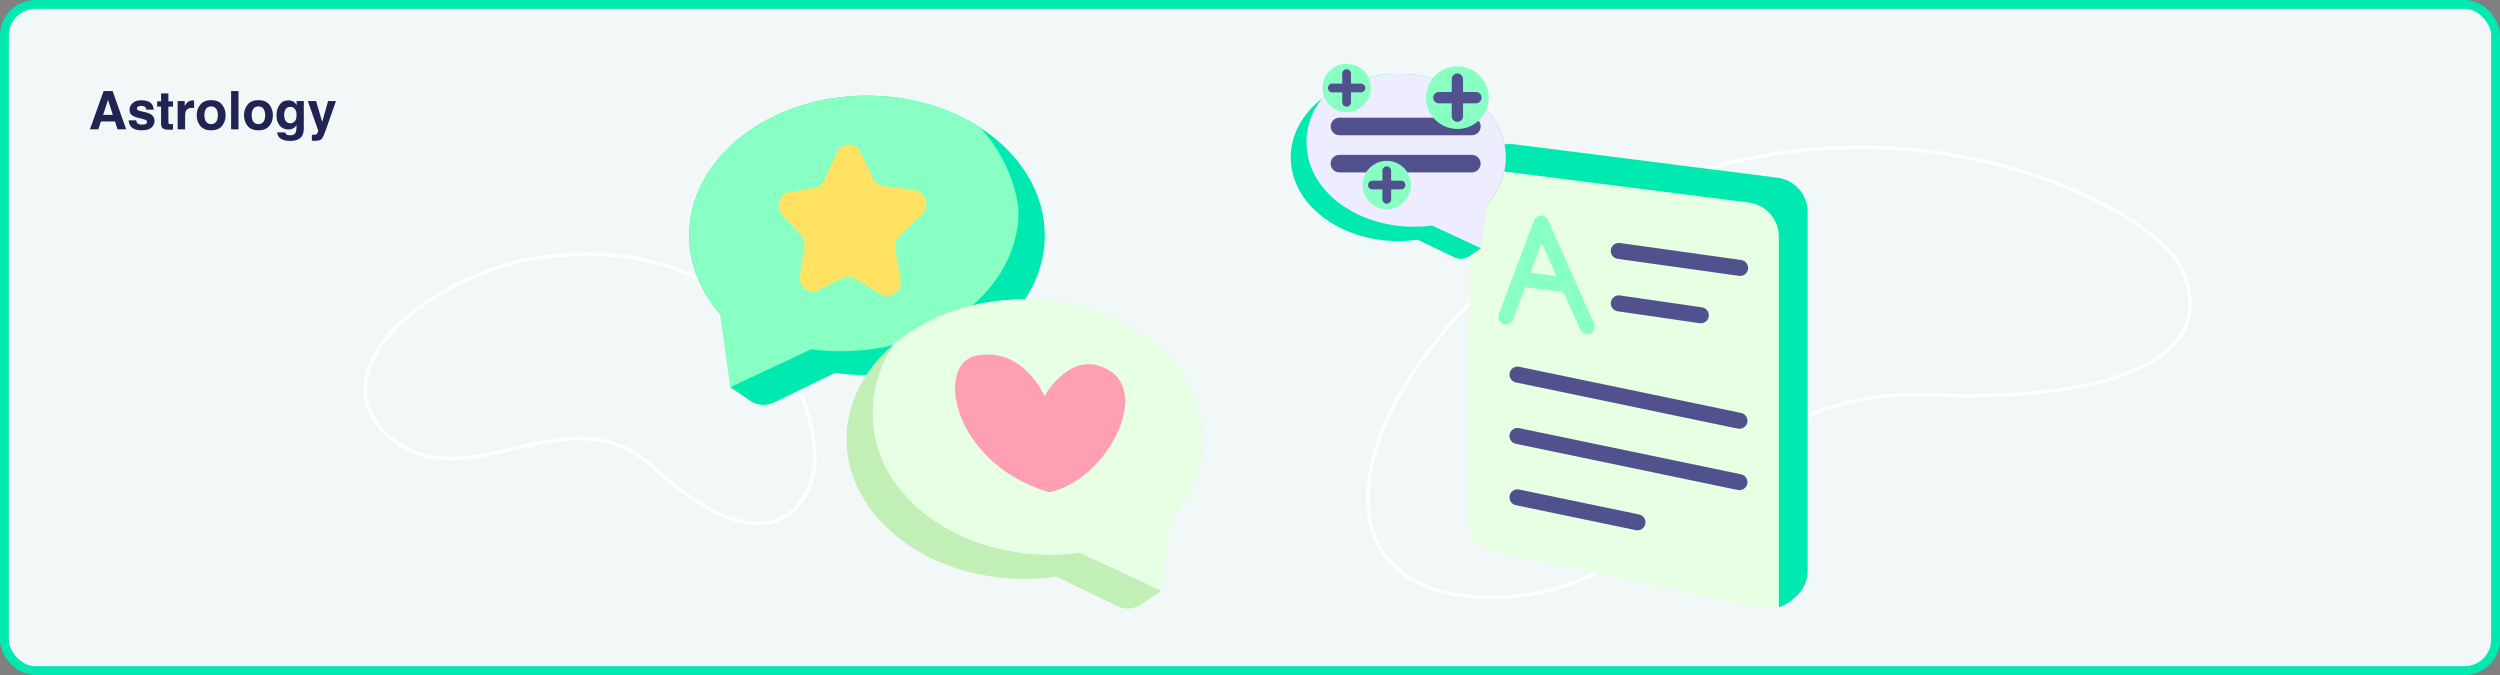 <svg width="1411" height="381" viewBox="0 0 1411 381" fill="none" xmlns="http://www.w3.org/2000/svg">
<rect x="0" y="0" width="1411" height="381" fill="#808080" stroke="none"/>
<rect x="2.5" y="2.5" width="1406" height="376" rx="17.5" fill="#F2F8F7" stroke="#00E9B1" stroke-width="5"/>
<path d="M64.927 68.561H56.973L55.478 73H50.762L58.467 51.408H63.565L71.211 73H66.318L64.927 68.561ZM63.667 64.841L60.972 56.345L58.188 64.841H63.667ZM84.629 57.766C85.879 58.566 86.597 59.943 86.782 61.897H82.607C82.549 61.359 82.397 60.935 82.153 60.622C81.694 60.056 80.913 59.773 79.81 59.773C78.901 59.773 78.252 59.914 77.861 60.197C77.481 60.48 77.29 60.812 77.29 61.193C77.29 61.672 77.495 62.019 77.905 62.233C78.315 62.458 79.766 62.844 82.256 63.391C83.916 63.781 85.161 64.372 85.991 65.163C86.811 65.964 87.222 66.965 87.222 68.166C87.222 69.748 86.631 71.042 85.449 72.048C84.277 73.044 82.461 73.542 80 73.542C77.49 73.542 75.635 73.015 74.434 71.96C73.242 70.895 72.647 69.543 72.647 67.902H76.88C76.968 68.644 77.158 69.172 77.451 69.484C77.969 70.041 78.926 70.319 80.322 70.319C81.143 70.319 81.792 70.197 82.27 69.953C82.759 69.709 83.003 69.343 83.003 68.855C83.003 68.386 82.808 68.029 82.417 67.785C82.026 67.541 80.576 67.121 78.066 66.525C76.26 66.076 74.985 65.515 74.243 64.841C73.501 64.177 73.13 63.22 73.13 61.97C73.13 60.495 73.706 59.23 74.858 58.176C76.02 57.111 77.651 56.579 79.751 56.579C81.743 56.579 83.369 56.975 84.629 57.766ZM97.637 70.026V73.147L95.659 73.22C93.686 73.288 92.339 72.946 91.616 72.194C91.147 71.716 90.913 70.978 90.913 69.982V60.153H88.686V57.18H90.913V52.727H95.044V57.18H97.637V60.153H95.044V68.591C95.044 69.245 95.127 69.655 95.293 69.821C95.459 69.978 95.967 70.056 96.816 70.056C96.943 70.056 97.075 70.056 97.212 70.056C97.358 70.046 97.5 70.036 97.637 70.026ZM108.345 60.886C106.665 60.886 105.537 61.433 104.961 62.526C104.639 63.142 104.478 64.089 104.478 65.368V73H100.273V57.033H104.258V59.816C104.902 58.752 105.464 58.024 105.942 57.634C106.724 56.98 107.739 56.652 108.989 56.652C109.067 56.652 109.131 56.657 109.18 56.667C109.238 56.667 109.36 56.672 109.546 56.682V60.959C109.282 60.93 109.048 60.91 108.843 60.9C108.638 60.891 108.472 60.886 108.345 60.886ZM125.322 59.055C126.67 60.744 127.344 62.741 127.344 65.046C127.344 67.39 126.67 69.397 125.322 71.066C123.975 72.727 121.929 73.557 119.185 73.557C116.44 73.557 114.395 72.727 113.047 71.066C111.699 69.397 111.025 67.39 111.025 65.046C111.025 62.741 111.699 60.744 113.047 59.055C114.395 57.365 116.44 56.52 119.185 56.52C121.929 56.52 123.975 57.365 125.322 59.055ZM119.17 60.051C117.949 60.051 117.007 60.485 116.343 61.355C115.688 62.214 115.361 63.444 115.361 65.046C115.361 66.647 115.688 67.883 116.343 68.752C117.007 69.621 117.949 70.056 119.17 70.056C120.391 70.056 121.328 69.621 121.982 68.752C122.637 67.883 122.964 66.647 122.964 65.046C122.964 63.444 122.637 62.214 121.982 61.355C121.328 60.485 120.391 60.051 119.17 60.051ZM130.435 51.408H134.609V73H130.435V51.408ZM152.012 59.055C153.359 60.744 154.033 62.741 154.033 65.046C154.033 67.39 153.359 69.397 152.012 71.066C150.664 72.727 148.618 73.557 145.874 73.557C143.13 73.557 141.084 72.727 139.736 71.066C138.389 69.397 137.715 67.39 137.715 65.046C137.715 62.741 138.389 60.744 139.736 59.055C141.084 57.365 143.13 56.52 145.874 56.52C148.618 56.52 150.664 57.365 152.012 59.055ZM145.859 60.051C144.639 60.051 143.696 60.485 143.032 61.355C142.378 62.214 142.051 63.444 142.051 65.046C142.051 66.647 142.378 67.883 143.032 68.752C143.696 69.621 144.639 70.056 145.859 70.056C147.08 70.056 148.018 69.621 148.672 68.752C149.326 67.883 149.653 66.647 149.653 65.046C149.653 63.444 149.326 62.214 148.672 61.355C148.018 60.485 147.08 60.051 145.859 60.051ZM161.548 75.798C161.997 76.179 162.754 76.369 163.818 76.369C165.322 76.369 166.328 75.866 166.836 74.86C167.168 74.216 167.334 73.132 167.334 71.608V70.583C166.934 71.267 166.504 71.779 166.045 72.121C165.215 72.756 164.136 73.073 162.808 73.073C160.757 73.073 159.116 72.356 157.886 70.92C156.665 69.475 156.055 67.522 156.055 65.061C156.055 62.688 156.646 60.695 157.827 59.084C159.009 57.463 160.684 56.652 162.852 56.652C163.652 56.652 164.351 56.774 164.946 57.019C165.962 57.438 166.782 58.21 167.407 59.333V57.033H171.465V72.18C171.465 74.24 171.118 75.793 170.425 76.838C169.233 78.635 166.948 79.533 163.569 79.533C161.528 79.533 159.863 79.133 158.574 78.332C157.285 77.531 156.572 76.335 156.436 74.743H160.977C161.094 75.231 161.284 75.583 161.548 75.798ZM160.845 67.551C161.411 68.898 162.427 69.572 163.892 69.572C164.868 69.572 165.693 69.206 166.367 68.474C167.041 67.731 167.378 66.555 167.378 64.943C167.378 63.43 167.056 62.277 166.411 61.486C165.776 60.695 164.922 60.3 163.848 60.3C162.383 60.3 161.372 60.988 160.815 62.365C160.522 63.098 160.376 64.001 160.376 65.075C160.376 66.003 160.532 66.828 160.845 67.551ZM181.865 68.811L185.161 57.033H189.6L184.121 72.736C183.066 75.764 182.231 77.639 181.616 78.361C181.001 79.094 179.771 79.46 177.925 79.46C177.554 79.46 177.256 79.455 177.031 79.445C176.807 79.445 176.47 79.431 176.021 79.401V76.061L176.548 76.091C176.958 76.11 177.349 76.096 177.72 76.047C178.091 75.998 178.403 75.886 178.657 75.71C178.901 75.544 179.126 75.197 179.331 74.67C179.546 74.143 179.634 73.82 179.595 73.703L173.735 57.033H178.379L181.865 68.811Z" fill="#212353"/>
<path d="M840.374 337.131C750.895 336.424 750.355 251.117 832.202 168.134C1009.36 14.866 1206.27 107.58 1229.57 148.92C1252.86 190.261 1216.65 227.712 1088.63 222.892C960.621 218.072 952.224 338.014 840.374 337.131Z" stroke="white" stroke-width="1.951"/>
<path d="M219.689 246.482C184.291 216.268 221.969 167.594 291.495 147.691C430.28 119.59 467.685 237.903 458.619 269.165C449.554 300.427 418.463 309.649 369.514 264.258C320.565 218.866 263.936 284.251 219.689 246.482Z" stroke="white" stroke-width="2.045"/>
<g clip-path="url(#clip0_338_997)">
<path d="M589.672 132.868C589.672 176.428 544.746 211.74 489.333 211.74C483.307 211.742 477.288 211.318 471.321 210.473L436.814 227.175C434.687 228.208 432.325 228.661 429.966 228.488C427.607 228.315 425.336 227.522 423.382 226.189L412.121 218.54L412.14 218.528L434.662 199.013C423.933 193.63 414.333 186.244 406.381 177.252C395.414 164.612 389 149.327 389 132.868C389 89.309 433.92 53.997 489.333 53.997C513.689 53.997 536.018 60.816 553.393 72.165C575.56 86.632 589.672 108.456 589.672 132.868Z" fill="#00E9B1"/>
<path d="M574.868 119.374C574.868 162.927 529.942 198.239 474.528 198.239C468.935 198.244 463.347 197.879 457.802 197.147L412.14 218.528L412.121 218.534L406.381 177.252C395.414 164.612 389 149.327 389 132.868C389 89.309 433.92 53.997 489.333 53.997C513.689 53.997 536.018 60.816 553.393 72.165C574.337 95.385 574.868 119.374 574.868 119.374Z" fill="#88FFC3"/>
<path d="M678.481 247.826C678.481 264.285 672.067 279.557 661.099 292.203C653.149 301.197 643.549 308.584 632.819 313.964L655.36 333.492L644.099 341.147C642.144 342.478 639.873 343.271 637.515 343.444C635.156 343.617 632.794 343.165 630.666 342.133L596.159 325.431C590.193 326.276 584.174 326.7 578.148 326.698C522.734 326.698 477.809 291.386 477.809 247.826C477.809 227.076 488.003 208.191 504.673 194.11C522.99 178.638 549.131 168.955 578.148 168.955C633.561 168.955 678.481 204.267 678.481 247.826Z" fill="#C1EFB6"/>
<path d="M678.484 247.826C678.484 264.285 672.07 279.557 661.102 292.203L655.363 333.492L609.682 312.099C604.137 312.836 598.549 313.203 592.956 313.197C537.542 313.197 492.616 277.885 492.616 234.332C492.616 234.332 491.262 213.008 504.676 194.11C522.993 178.638 549.134 168.955 578.151 168.955C633.564 168.955 678.484 204.267 678.484 247.826Z" fill="#E7FFE3"/>
<path d="M475.387 156.814L461.579 163.926C456.443 166.57 450.53 161.548 451.49 155.452L454.018 139.395C454.211 138.2 454.133 136.977 453.79 135.816C453.447 134.656 452.848 133.587 452.037 132.689L441.501 121.302C437.561 117.045 439.73 109.564 445.218 108.568L460.013 105.885C461.183 105.649 462.278 105.132 463.205 104.38C464.132 103.628 464.863 102.662 465.336 101.566L472.246 86.29C474.915 80.389 482.735 79.943 485.479 85.636L492.767 100.754C493.304 101.885 494.117 102.864 495.131 103.599C496.145 104.334 497.327 104.803 498.569 104.961L515.631 107.109C522.336 107.952 525.046 116.241 520.149 121.044L507.591 133.364C506.667 134.28 505.977 135.405 505.58 136.644C505.184 137.883 505.092 139.2 505.312 140.482L508.225 157.897C509.341 164.572 502.557 169.236 496.844 165.825L482.252 157.114C481.229 156.481 480.061 156.122 478.859 156.069C477.657 156.017 476.462 156.273 475.387 156.814Z" fill="#FFE262"/>
<path d="M591.91 277.826C623.598 271.616 648.629 223.922 626.863 209.583C605.097 195.243 589.505 223.538 589.505 223.538C589.505 223.538 578.082 196.139 551.579 200.556C527.445 204.578 536.691 260.989 591.91 277.826Z" fill="#FF9FB3"/>
</g>
<path d="M1020.24 119.616V322.111C1020.24 324.912 1019.64 327.679 1018.47 330.224C1017.3 332.77 1015.6 335.033 1013.47 336.86L1011.26 338.77C1009 340.713 1006.32 342.111 1003.43 342.858C1000.54 343.604 997.518 343.679 994.596 343.076L843.613 311.657C839.203 310.739 835.248 308.321 832.421 304.813C829.595 301.306 828.072 296.927 828.113 292.422L829.695 103.161C829.719 100.39 830.335 97.657 831.501 95.143C832.668 92.63 834.358 90.395 836.459 88.588L839.46 86C841.527 84.223 843.944 82.899 846.554 82.113C849.164 81.328 851.911 81.098 854.615 81.44L1003.22 100.308C1007.92 100.903 1012.25 103.193 1015.38 106.748C1018.51 110.303 1020.24 114.878 1020.24 119.616Z" fill="#E7FFE3"/>
<path d="M1020.24 119.616V322.111C1020.24 324.911 1019.63 327.679 1018.47 330.224C1017.3 332.77 1015.6 335.033 1013.47 336.86L1011.26 338.77C1009.15 340.588 1006.67 341.93 1003.99 342.703V133.608C1003.99 128.869 1002.26 124.294 999.129 120.739C995.995 117.185 991.673 114.895 986.973 114.299L831.775 94.6L831.77 94.589C832.923 92.3 834.517 90.26 836.46 88.588L839.46 86C841.527 84.223 843.944 82.899 846.554 82.113C849.164 81.328 851.911 81.098 854.615 81.44L1003.22 100.308C1007.92 100.903 1012.25 103.193 1015.38 106.748C1018.51 110.303 1020.24 114.878 1020.24 119.616Z" fill="#00E9B1"/>
<path d="M899.691 182.643L873.644 124.155C873.302 123.386 872.739 122.737 872.027 122.29C871.315 121.843 870.486 121.617 869.645 121.643C868.805 121.668 867.991 121.943 867.307 122.432C866.623 122.922 866.1 123.603 865.805 124.391L845.928 177.395C845.733 177.916 845.642 178.471 845.661 179.027C845.68 179.583 845.808 180.13 846.038 180.637C846.268 181.143 846.596 181.6 847.003 181.98C847.41 182.36 847.887 182.656 848.408 182.851C848.929 183.047 849.484 183.138 850.04 183.119C850.596 183.1 851.143 182.972 851.65 182.741C852.157 182.511 852.613 182.183 852.993 181.777C853.373 181.37 853.669 180.892 853.865 180.371L860.717 162.098L882.481 164.833L891.947 186.091C892.419 187.094 893.266 187.872 894.305 188.259C895.344 188.645 896.493 188.609 897.506 188.158C898.518 187.707 899.314 186.877 899.722 185.847C900.13 184.816 900.118 183.666 899.689 182.645L899.691 182.643ZM863.777 153.938L870.109 137.052L878.451 155.784L863.777 153.938Z" fill="#88FFC3"/>
<path d="M925.097 290.367L857.389 276.277C856.215 276.033 854.993 276.265 853.99 276.922C852.987 277.58 852.286 278.608 852.042 279.782C851.798 280.956 852.03 282.179 852.687 283.182C853.344 284.185 854.373 284.885 855.547 285.129L923.256 299.219C924.429 299.463 925.652 299.231 926.655 298.574C927.658 297.916 928.358 296.888 928.602 295.714C928.846 294.54 928.614 293.317 927.957 292.314C927.3 291.312 926.271 290.611 925.097 290.367Z" fill="#51518E"/>
<path d="M982.76 146.74L914.272 137.142C913.085 136.976 911.88 137.288 910.923 138.01C909.966 138.732 909.334 139.805 909.168 140.992C909.001 142.179 909.313 143.384 910.035 144.342C910.757 145.299 911.83 145.93 913.017 146.097L981.505 155.693C982.69 155.855 983.891 155.541 984.845 154.819C985.798 154.097 986.427 153.026 986.593 151.842C986.759 150.657 986.449 149.455 985.731 148.499C985.012 147.542 983.944 146.91 982.76 146.74Z" fill="#51518E"/>
<path d="M960.614 173.466L914.322 166.754C913.138 166.577 911.933 166.877 910.97 167.588C910.007 168.298 909.365 169.362 909.185 170.545C909.005 171.728 909.302 172.934 910.01 173.899C910.718 174.864 911.779 175.509 912.962 175.692L959.255 182.405C959.562 182.451 959.874 182.466 960.184 182.45C961.303 182.39 962.359 181.917 963.149 181.123C963.938 180.329 964.405 179.27 964.459 178.152C964.512 177.033 964.149 175.934 963.438 175.069C962.728 174.203 961.722 173.631 960.614 173.465V173.466Z" fill="#51518E"/>
<path d="M982.661 267.7L857.389 241.632C856.806 241.507 856.205 241.498 855.618 241.606C855.032 241.715 854.473 241.938 853.973 242.263C853.473 242.588 853.043 243.009 852.706 243.501C852.37 243.993 852.134 244.547 852.013 245.131C851.891 245.714 851.887 246.316 851.999 246.902C852.111 247.488 852.338 248.045 852.666 248.543C852.995 249.04 853.418 249.468 853.913 249.801C854.407 250.134 854.963 250.366 855.547 250.484L980.819 276.552C981.993 276.797 983.216 276.565 984.219 275.907C985.222 275.25 985.922 274.221 986.166 273.047C986.411 271.874 986.179 270.651 985.521 269.648C984.864 268.645 983.835 267.945 982.662 267.7H982.661Z" fill="#51518E"/>
<path d="M855.547 215.846L980.819 241.914C981.993 242.159 983.216 241.927 984.219 241.269C985.221 240.612 985.922 239.583 986.166 238.409C986.411 237.236 986.179 236.013 985.521 235.01C984.864 234.007 983.835 233.307 982.661 233.062L857.389 206.994C856.215 206.75 854.993 206.982 853.99 207.639C852.987 208.297 852.286 209.325 852.042 210.499C851.798 211.673 852.03 212.896 852.687 213.899C853.344 214.901 854.373 215.602 855.547 215.846Z" fill="#51518E"/>
<path d="M849.883 88.872C849.883 98.717 846.003 107.859 839.368 115.42C834.831 120.588 829.007 125.02 822.257 128.437L835.888 140.114L835.896 140.119L829.083 144.698C827.896 145.494 826.523 145.967 825.098 146.071C823.673 146.174 822.245 145.904 820.956 145.287L800.08 135.295C796.47 135.801 792.828 136.055 789.183 136.053C755.659 136.053 728.482 114.931 728.482 88.872C728.482 75.834 735.285 64.034 746.282 55.492C757.265 46.962 772.433 41.69 789.183 41.69C822.707 41.69 849.883 62.815 849.883 88.872Z" fill="#00E9B1"/>
<path d="M849.883 88.872C849.883 98.717 846.003 107.859 839.368 115.42L835.896 140.117L835.888 140.114L808.262 127.322C804.906 127.762 801.526 127.982 798.142 127.979C764.618 127.979 737.439 106.854 737.439 80.798C737.439 80.798 736.387 67.451 746.282 55.492C757.266 46.962 772.433 41.69 789.183 41.69C822.707 41.69 849.883 62.815 849.883 88.872Z" fill="#EEECFF"/>
<path d="M755.955 76.329H830.706C831.359 76.334 832.008 76.209 832.613 75.962C833.219 75.715 833.769 75.351 834.233 74.89C834.697 74.429 835.066 73.882 835.317 73.278C835.568 72.674 835.698 72.027 835.698 71.373C835.698 70.719 835.568 70.072 835.317 69.468C835.066 68.865 834.697 68.317 834.233 67.856C833.769 67.395 833.219 67.031 832.613 66.784C832.008 66.537 831.359 66.412 830.706 66.417H755.955C754.647 66.427 753.396 66.953 752.474 67.881C751.552 68.81 751.035 70.065 751.035 71.373C751.035 72.681 751.552 73.936 752.474 74.865C753.396 75.793 754.647 76.319 755.955 76.329Z" fill="#51518E"/>
<path d="M830.704 87.39H755.954C754.64 87.39 753.379 87.912 752.45 88.841C751.52 89.771 750.998 91.031 750.998 92.346C750.998 93.66 751.52 94.921 752.45 95.85C753.379 96.779 754.64 97.302 755.954 97.302H830.704C832.019 97.302 833.279 96.779 834.209 95.85C835.138 94.921 835.66 93.66 835.66 92.346C835.66 91.031 835.138 89.771 834.209 88.841C833.279 87.912 832.019 87.39 830.704 87.39Z" fill="#51518E"/>
<path d="M822.547 72.793C832.31 72.793 840.224 64.878 840.224 55.115C840.224 45.352 832.31 37.438 822.547 37.438C812.784 37.438 804.869 45.352 804.869 55.115C804.869 64.878 812.784 72.793 822.547 72.793Z" fill="#88FFC3"/>
<path d="M833.002 51.918H825.745V44.66C825.745 43.812 825.408 42.999 824.808 42.399C824.209 41.8 823.395 41.463 822.547 41.463C821.699 41.463 820.886 41.8 820.286 42.399C819.687 42.999 819.35 43.812 819.35 44.66V51.918H812.093C811.245 51.918 810.432 52.255 809.832 52.855C809.232 53.454 808.896 54.267 808.896 55.115C808.896 55.964 809.232 56.777 809.832 57.377C810.432 57.976 811.245 58.313 812.093 58.313H819.35V65.57C819.35 66.418 819.686 67.231 820.286 67.831C820.886 68.43 821.699 68.767 822.547 68.767C823.395 68.767 824.208 68.43 824.808 67.831C825.408 67.231 825.745 66.418 825.745 65.57V58.313H833.001C833.849 58.313 834.663 57.976 835.262 57.377C835.862 56.777 836.199 55.964 836.199 55.115C836.199 54.267 835.862 53.454 835.262 52.855C834.663 52.255 833.849 51.918 833.001 51.918H833.002Z" fill="#51518E"/>
<path d="M782.687 118.089C790.227 118.089 796.339 111.977 796.339 104.437C796.339 96.897 790.227 90.785 782.687 90.785C775.147 90.785 769.035 96.897 769.035 104.437C769.035 111.977 775.147 118.089 782.687 118.089Z" fill="#88FFC3"/>
<path d="M790.761 101.967H785.157V96.363C785.157 95.708 784.896 95.08 784.433 94.617C783.97 94.154 783.342 93.894 782.687 93.894C782.032 93.894 781.404 94.154 780.941 94.617C780.478 95.08 780.218 95.708 780.218 96.363V101.967H774.614C773.959 101.967 773.331 102.227 772.868 102.69C772.405 103.153 772.145 103.781 772.145 104.436C772.145 105.091 772.405 105.719 772.868 106.182C773.331 106.646 773.959 106.906 774.614 106.906H780.218V112.51C780.218 113.165 780.478 113.793 780.941 114.256C781.404 114.719 782.032 114.979 782.687 114.979C783.342 114.979 783.97 114.719 784.433 114.256C784.896 113.793 785.157 113.165 785.157 112.51V106.906H790.761C791.416 106.906 792.044 106.646 792.507 106.182C792.97 105.719 793.23 105.091 793.23 104.436C793.23 103.781 792.97 103.153 792.507 102.69C792.044 102.227 791.416 101.967 790.761 101.967Z" fill="#51518E"/>
<path d="M760.038 63.304C767.577 63.304 773.689 57.191 773.689 49.652C773.689 42.112 767.577 36 760.038 36C752.498 36 746.386 42.112 746.386 49.652C746.386 57.191 752.498 63.304 760.038 63.304Z" fill="#88FFC3"/>
<path d="M768.112 47.182H762.507V41.578C762.511 41.251 762.449 40.928 762.327 40.625C762.204 40.322 762.023 40.047 761.793 39.815C761.563 39.583 761.29 39.399 760.989 39.273C760.688 39.148 760.364 39.083 760.038 39.083C759.712 39.083 759.388 39.148 759.087 39.273C758.786 39.399 758.513 39.583 758.283 39.815C758.053 40.047 757.872 40.322 757.749 40.625C757.627 40.928 757.565 41.251 757.569 41.578V47.182H751.964C751.31 47.182 750.681 47.442 750.218 47.905C749.755 48.368 749.495 48.996 749.495 49.651C749.495 50.306 749.755 50.934 750.218 51.397C750.681 51.86 751.31 52.12 751.964 52.12H757.569V57.725C757.565 58.051 757.627 58.375 757.749 58.677C757.872 58.98 758.053 59.255 758.283 59.487C758.513 59.719 758.786 59.903 759.087 60.029C759.388 60.155 759.712 60.219 760.038 60.219C760.364 60.219 760.688 60.155 760.989 60.029C761.29 59.903 761.563 59.719 761.793 59.487C762.023 59.255 762.204 58.98 762.327 58.677C762.449 58.375 762.511 58.051 762.507 57.725V52.12H768.112C768.766 52.12 769.395 51.86 769.858 51.397C770.321 50.934 770.581 50.306 770.581 49.651C770.581 48.996 770.321 48.368 769.858 47.905C769.395 47.442 768.766 47.182 768.112 47.182Z" fill="#51518E"/>
<defs>
<clipPath id="clip0_338_997">
<rect width="289.482" height="289.482" fill="white" transform="translate(389 53.997)"/>
</clipPath>
</defs>
</svg>
